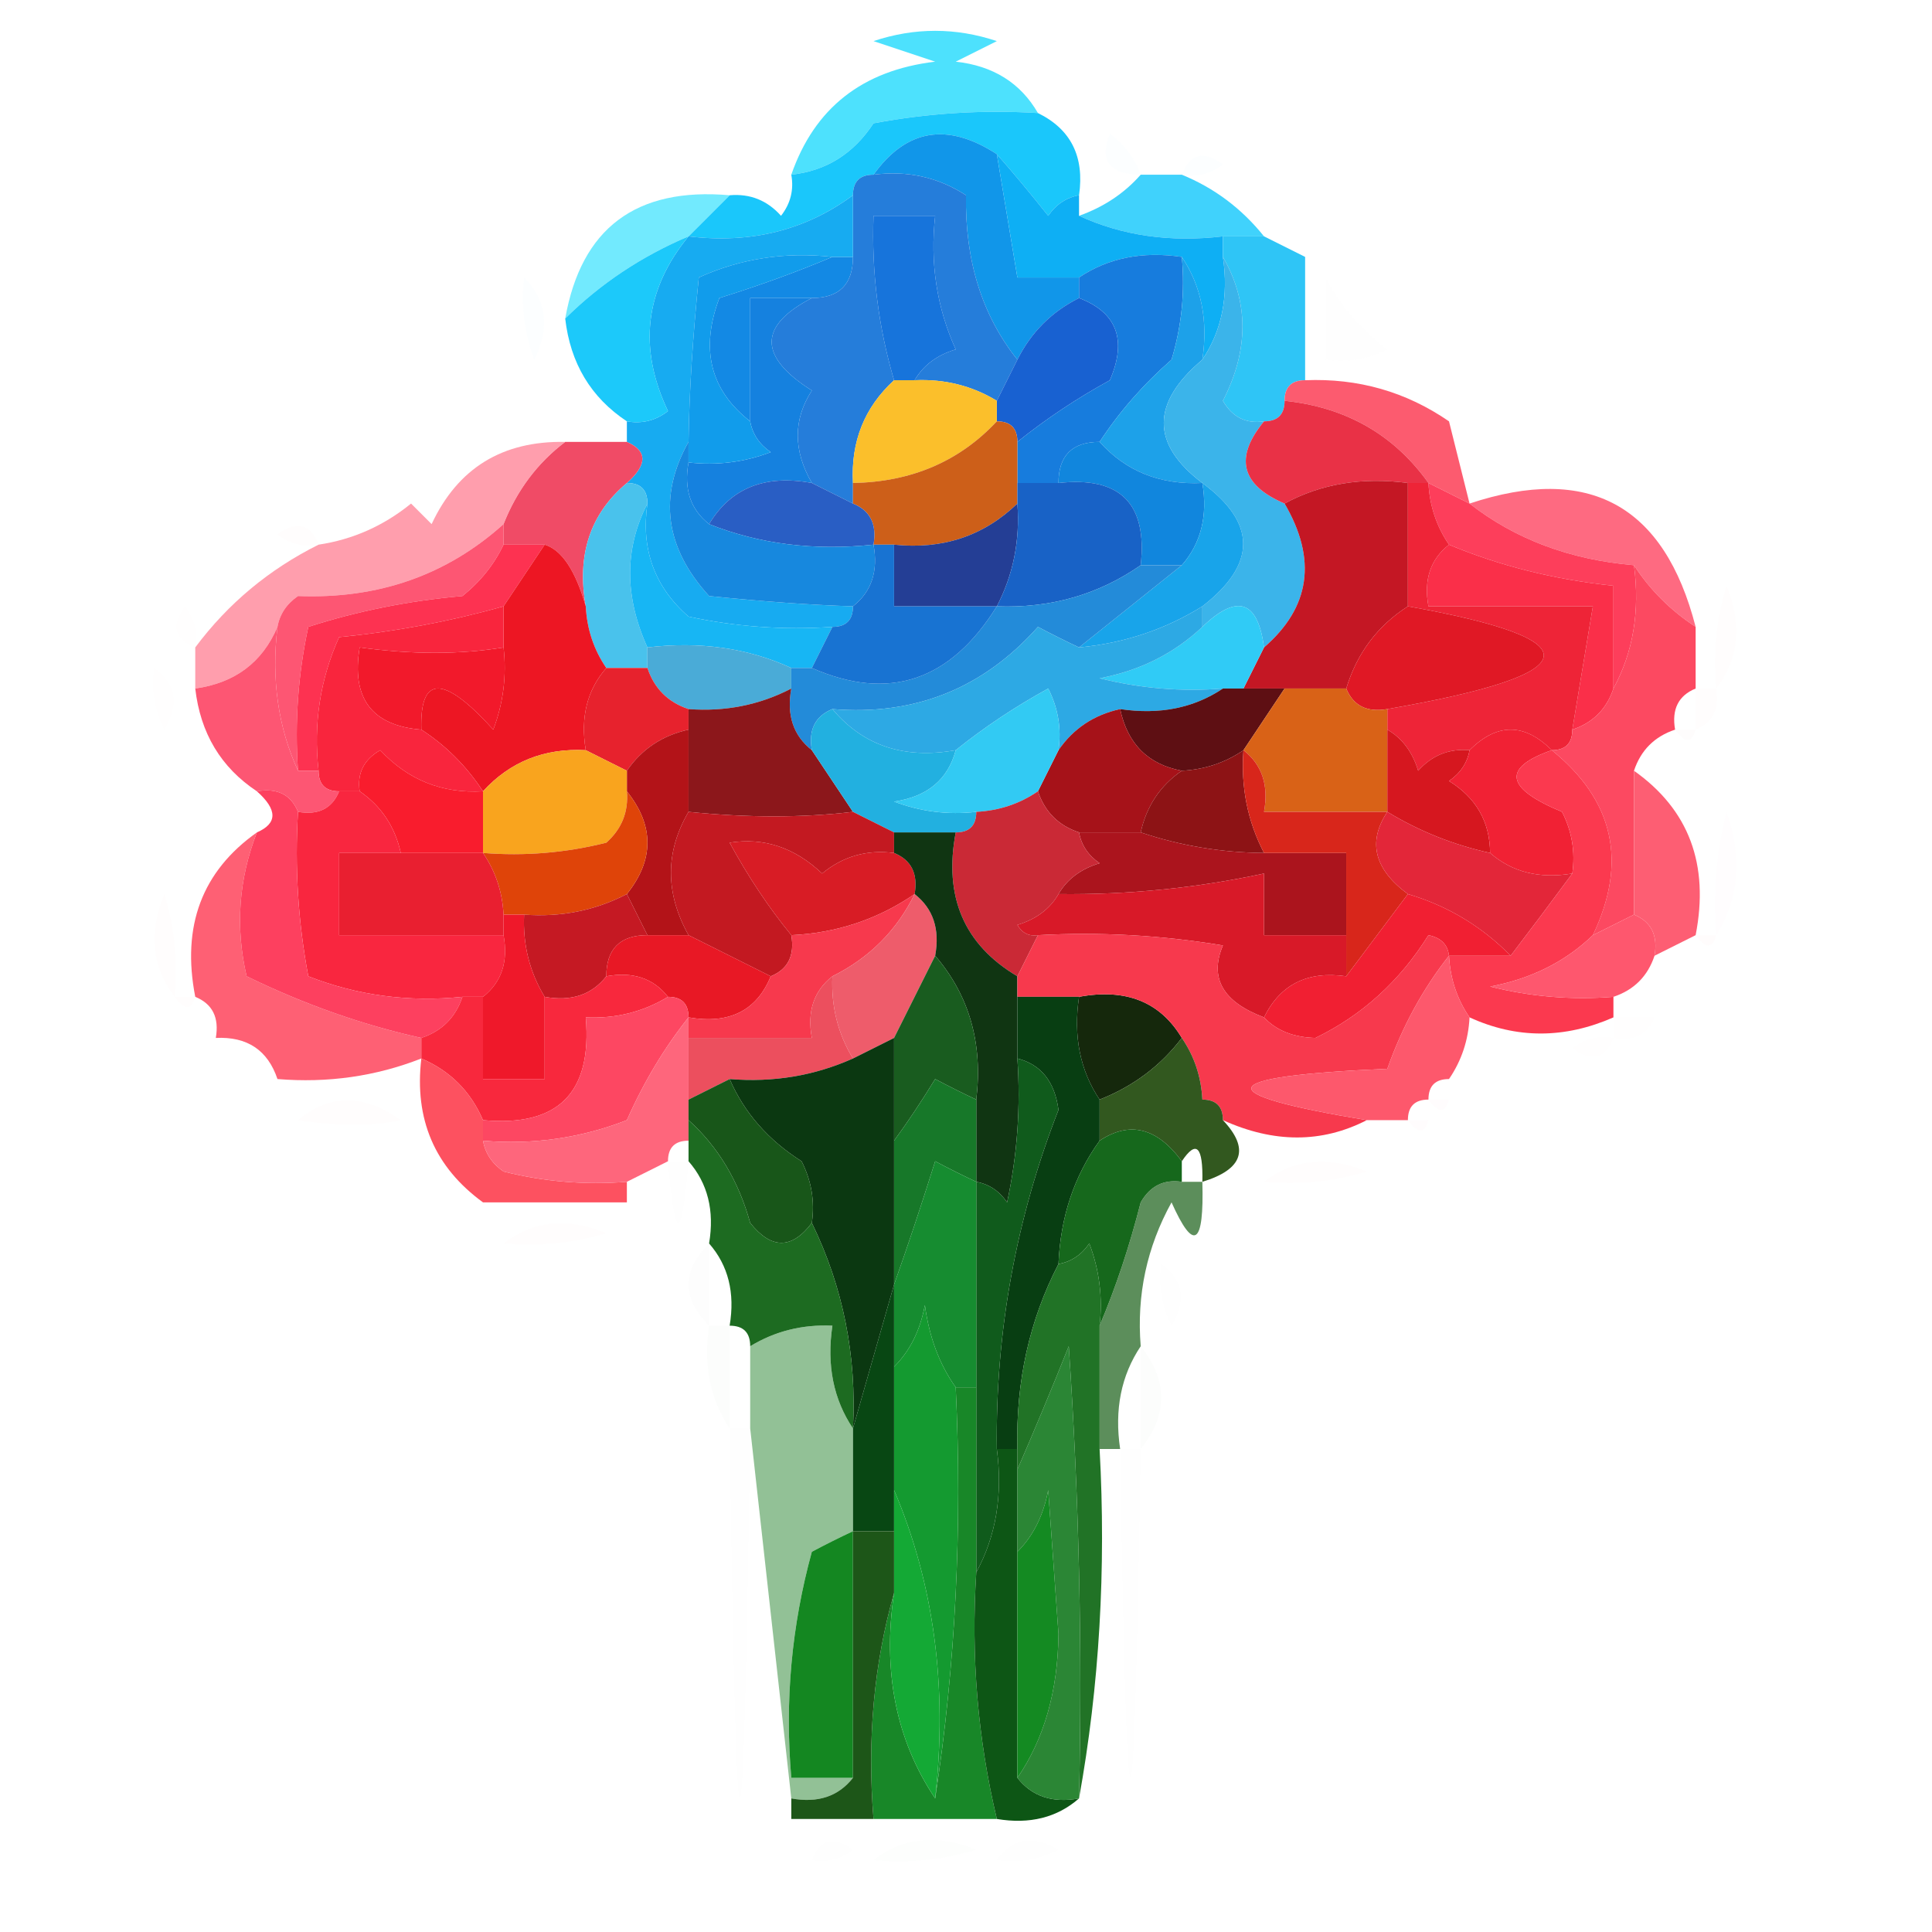 <svg xmlns="http://www.w3.org/2000/svg" xmlns:xlink="http://www.w3.org/1999/xlink" width="94px" height="94px" style="shape-rendering:geometricPrecision; text-rendering:geometricPrecision; image-rendering:optimizeQuality; fill-rule:evenodd; clip-rule:evenodd"><g><path style="opacity:0.98" fill="#4ae0fd" d="M 50.5,5.5 C 47.813,5.336 45.146,5.503 42.5,6C 41.529,7.481 40.196,8.315 38.5,8.5C 39.627,5.255 41.961,3.422 45.5,3C 44.5,2.667 43.5,2.333 42.5,2C 44.5,1.333 46.5,1.333 48.5,2C 47.833,2.333 47.167,2.667 46.5,3C 48.32,3.2 49.653,4.034 50.5,5.5 Z"></path></g><g><path style="opacity:0.98" fill="#16c6fb" d="M 50.5,5.5 C 52.104,6.287 52.771,7.62 52.5,9.5C 51.883,9.611 51.383,9.944 51,10.5C 50.148,9.429 49.315,8.429 48.5,7.5C 46.099,5.938 44.099,6.271 42.5,8.5C 41.833,8.5 41.5,8.833 41.5,9.5C 39.2,11.202 36.533,11.868 33.5,11.5C 34.167,10.833 34.833,10.167 35.5,9.5C 36.496,9.414 37.329,9.748 38,10.5C 38.464,9.906 38.631,9.239 38.5,8.5C 40.196,8.315 41.529,7.481 42.5,6C 45.146,5.503 47.813,5.336 50.5,5.5 Z"></path></g><g><path style="opacity:0.012" fill="#1acefb" d="M 55.5,8.5 C 53.972,8.483 53.472,7.816 54,6.5C 54.717,7.044 55.217,7.711 55.5,8.5 Z"></path></g><g><path style="opacity:0.012" fill="#20d3fd" d="M 57.5,8.5 C 57.897,7.475 58.563,7.308 59.5,8C 58.906,8.464 58.239,8.631 57.5,8.5 Z"></path></g><g><path style="opacity:1" fill="#40d2fc" d="M 55.5,8.5 C 56.167,8.5 56.833,8.5 57.5,8.5C 59.076,9.143 60.41,10.143 61.5,11.5C 60.833,11.5 60.167,11.5 59.5,11.5C 56.941,11.802 54.607,11.468 52.5,10.5C 53.709,10.068 54.709,9.401 55.5,8.5 Z"></path></g><g><path style="opacity:0.999" fill="#1196e9" d="M 48.5,7.5 C 48.833,9.5 49.167,11.5 49.5,13.5C 50.5,13.5 51.5,13.5 52.5,13.5C 52.5,13.833 52.5,14.167 52.5,14.5C 51.167,15.167 50.167,16.167 49.5,17.5C 47.78,15.342 46.947,12.675 47,9.5C 45.644,8.62 44.144,8.286 42.5,8.5C 44.099,6.271 46.099,5.938 48.5,7.5 Z"></path></g><g><path style="opacity:0.012" fill="#20cbf9" d="M 63.5,11.5 C 64.833,12.167 64.833,12.167 63.5,11.5 Z"></path></g><g><path style="opacity:0.996" fill="#0daff4" d="M 48.5,7.5 C 49.315,8.429 50.148,9.429 51,10.5C 51.383,9.944 51.883,9.611 52.5,9.5C 52.5,9.833 52.5,10.167 52.5,10.5C 54.607,11.468 56.941,11.802 59.5,11.5C 59.5,11.833 59.5,12.167 59.5,12.5C 59.785,14.415 59.451,16.081 58.5,17.5C 58.785,15.585 58.451,13.919 57.5,12.5C 55.585,12.216 53.919,12.549 52.5,13.5C 51.5,13.5 50.5,13.5 49.5,13.5C 49.167,11.5 48.833,9.5 48.5,7.5 Z"></path></g><g><path style="opacity:0.812" fill="#52e5fd" d="M 35.5,9.5 C 34.833,10.167 34.167,10.833 33.5,11.5C 31.205,12.475 29.205,13.808 27.5,15.5C 28.278,11.101 30.944,9.101 35.5,9.5 Z"></path></g><g><path style="opacity:1" fill="#2fc5f6" d="M 59.5,12.5 C 59.5,12.167 59.5,11.833 59.5,11.5C 60.167,11.5 60.833,11.5 61.5,11.5C 62.167,11.833 62.833,12.167 63.5,12.5C 63.5,14.5 63.5,16.5 63.5,18.5C 62.833,18.5 62.5,18.833 62.5,19.5C 62.5,20.167 62.167,20.5 61.5,20.5C 60.624,20.631 59.957,20.297 59.5,19.5C 60.767,17.028 60.767,14.694 59.5,12.5 Z"></path></g><g><path style="opacity:0.996" fill="#1389e4" d="M 40.5,12.5 C 40.833,12.5 41.167,12.5 41.5,12.5C 41.5,13.833 40.833,14.5 39.5,14.5C 38.5,14.5 37.5,14.5 36.5,14.5C 36.5,16.5 36.5,18.5 36.5,20.5C 34.559,18.989 34.059,16.989 35,14.5C 36.948,13.891 38.782,13.224 40.5,12.5 Z"></path></g><g><path style="opacity:0.998" fill="#257dda" d="M 42.5,8.5 C 44.144,8.286 45.644,8.62 47,9.5C 46.947,12.675 47.78,15.342 49.5,17.5C 49.167,18.167 48.833,18.833 48.5,19.5C 47.292,18.766 45.959,18.433 44.5,18.5C 44.917,17.778 45.584,17.278 46.5,17C 45.577,14.959 45.244,12.793 45.5,10.5C 44.5,10.5 43.5,10.5 42.5,10.5C 42.401,13.237 42.735,15.904 43.5,18.5C 42.058,19.82 41.392,21.486 41.5,23.5C 41.5,23.833 41.5,24.167 41.5,24.5C 40.833,24.167 40.167,23.833 39.5,23.5C 38.587,21.914 38.587,20.414 39.5,19C 36.894,17.35 36.894,15.85 39.5,14.5C 40.833,14.5 41.5,13.833 41.5,12.5C 41.5,11.5 41.5,10.5 41.5,9.5C 41.5,8.833 41.833,8.5 42.5,8.5 Z"></path></g><g><path style="opacity:0.012" fill="#38dbfc" d="M 25.5,13.5 C 26.598,14.601 26.765,15.934 26,17.5C 25.51,16.207 25.343,14.873 25.5,13.5 Z"></path></g><g><path style="opacity:0.998" fill="#17abf1" d="M 41.5,9.5 C 41.5,10.5 41.5,11.5 41.5,12.5C 41.167,12.5 40.833,12.5 40.5,12.5C 38.208,12.244 36.041,12.577 34,13.5C 33.699,16.462 33.532,19.128 33.5,21.5C 32.021,24.143 32.354,26.643 34.5,29C 37.127,29.269 39.46,29.436 41.5,29.5C 41.5,30.167 41.167,30.5 40.5,30.5C 38.143,30.663 35.81,30.497 33.5,30C 31.845,28.556 31.178,26.722 31.5,24.5C 31.5,23.833 31.167,23.5 30.5,23.5C 31.506,22.604 31.506,21.938 30.5,21.5C 30.5,21.167 30.5,20.833 30.5,20.5C 31.239,20.631 31.906,20.464 32.5,20C 31.041,16.93 31.374,14.096 33.5,11.5C 36.533,11.868 39.2,11.202 41.5,9.5 Z"></path></g><g><path style="opacity:1" fill="#1774db" d="M 44.5,18.5 C 44.167,18.5 43.833,18.5 43.5,18.5C 42.735,15.904 42.401,13.237 42.5,10.5C 43.5,10.5 44.5,10.5 45.5,10.5C 45.244,12.793 45.577,14.959 46.5,17C 45.584,17.278 44.917,17.778 44.5,18.5 Z"></path></g><g><path style="opacity:0.008" fill="#98a8c6" d="M 64.5,13.5 C 65.186,14.848 66.186,16.015 67.5,17C 66.552,17.483 65.552,17.649 64.5,17.5C 64.5,16.167 64.5,14.833 64.5,13.5 Z"></path></g><g><path style="opacity:1" fill="#1861d1" d="M 52.5,14.5 C 54.344,15.204 54.844,16.537 54,18.5C 52.385,19.386 50.885,20.386 49.5,21.5C 49.5,20.833 49.167,20.5 48.5,20.5C 48.5,20.167 48.5,19.833 48.5,19.5C 48.833,18.833 49.167,18.167 49.5,17.5C 50.167,16.167 51.167,15.167 52.5,14.5 Z"></path></g><g><path style="opacity:1" fill="#177cdd" d="M 57.5,12.5 C 57.66,14.199 57.493,15.866 57,17.5C 55.624,18.705 54.458,20.038 53.5,21.5C 52.167,21.5 51.5,22.167 51.5,23.5C 50.833,23.5 50.167,23.5 49.5,23.5C 49.5,22.833 49.5,22.167 49.5,21.5C 50.885,20.386 52.385,19.386 54,18.5C 54.844,16.537 54.344,15.204 52.5,14.5C 52.5,14.167 52.5,13.833 52.5,13.5C 53.919,12.549 55.585,12.216 57.5,12.5 Z"></path></g><g><path style="opacity:0.988" fill="#1ac8fa" d="M 33.5,11.5 C 31.374,14.096 31.041,16.93 32.5,20C 31.906,20.464 31.239,20.631 30.5,20.5C 28.75,19.341 27.75,17.674 27.5,15.5C 29.205,13.808 31.205,12.475 33.5,11.5 Z"></path></g><g><path style="opacity:1" fill="#1581df" d="M 39.5,14.5 C 36.894,15.85 36.894,17.35 39.5,19C 38.587,20.414 38.587,21.914 39.5,23.5C 37.219,23.077 35.552,23.744 34.5,25.5C 33.596,24.791 33.263,23.791 33.5,22.5C 34.873,22.657 36.207,22.49 37.5,22C 36.944,21.617 36.611,21.117 36.5,20.5C 36.5,18.5 36.5,16.5 36.5,14.5C 37.5,14.5 38.5,14.5 39.5,14.5 Z"></path></g><g><path style="opacity:1" fill="#1da1e9" d="M 57.5,12.5 C 58.451,13.919 58.785,15.585 58.5,17.5C 55.998,19.61 55.998,21.61 58.5,23.5C 56.447,23.598 54.78,22.931 53.5,21.5C 54.458,20.038 55.624,18.705 57,17.5C 57.493,15.866 57.66,14.199 57.5,12.5 Z"></path></g><g><path style="opacity:1" fill="#fbbf2b" d="M 43.5,18.5 C 43.833,18.5 44.167,18.5 44.5,18.5C 45.959,18.433 47.292,18.766 48.5,19.5C 48.5,19.833 48.5,20.167 48.5,20.5C 46.68,22.448 44.346,23.448 41.5,23.5C 41.392,21.486 42.058,19.82 43.5,18.5 Z"></path></g><g><path style="opacity:1" fill="#fc5b6f" d="M 62.5,19.5 C 62.5,18.833 62.833,18.5 63.5,18.5C 66.079,18.394 68.412,19.061 70.5,20.5C 70.833,21.833 71.167,23.167 71.5,24.5C 70.833,24.167 70.167,23.833 69.5,23.5C 67.822,21.148 65.489,19.814 62.5,19.5 Z"></path></g><g><path style="opacity:0.004" fill="#fd6e8c" d="M 70.5,19.5 C 71.833,20.167 71.833,20.167 70.5,19.5 Z"></path></g><g><path style="opacity:1" fill="#3bb4ea" d="M 59.5,12.5 C 60.767,14.694 60.767,17.028 59.5,19.5C 59.957,20.297 60.624,20.631 61.5,20.5C 60.046,22.263 60.38,23.597 62.5,24.5C 64.086,27.216 63.753,29.55 61.5,31.5C 61.196,29.204 60.196,28.871 58.5,30.5C 58.5,30.167 58.5,29.833 58.5,29.5C 61.147,27.449 61.147,25.449 58.5,23.5C 55.998,21.61 55.998,19.61 58.5,17.5C 59.451,16.081 59.785,14.415 59.5,12.5 Z"></path></g><g><path style="opacity:0.988" fill="#e82f44" d="M 62.5,19.5 C 65.489,19.814 67.822,21.148 69.5,23.5C 69.167,23.5 68.833,23.5 68.5,23.5C 66.265,23.205 64.265,23.539 62.5,24.5C 60.38,23.597 60.046,22.263 61.5,20.5C 62.167,20.5 62.5,20.167 62.5,19.5 Z"></path></g><g><path style="opacity:0.996" fill="#109ceb" d="M 40.5,12.5 C 38.782,13.224 36.948,13.891 35,14.5C 34.059,16.989 34.559,18.989 36.5,20.5C 36.611,21.117 36.944,21.617 37.5,22C 36.207,22.49 34.873,22.657 33.5,22.5C 33.5,22.167 33.5,21.833 33.5,21.5C 33.532,19.128 33.699,16.462 34,13.5C 36.041,12.577 38.208,12.244 40.5,12.5 Z"></path></g><g><path style="opacity:0.004" fill="#fd7e96" d="M 74.5,21.5 C 75.833,22.167 75.833,22.167 74.5,21.5 Z"></path></g><g><path style="opacity:1" fill="#cd5f19" d="M 48.5,20.5 C 49.167,20.5 49.5,20.833 49.5,21.5C 49.5,22.167 49.5,22.833 49.5,23.5C 49.5,23.833 49.5,24.167 49.5,24.5C 47.858,26.081 45.858,26.747 43.5,26.5C 43.167,26.5 42.833,26.5 42.5,26.5C 42.672,25.508 42.338,24.842 41.5,24.5C 41.5,24.167 41.5,23.833 41.5,23.5C 44.346,23.448 46.68,22.448 48.5,20.5 Z"></path></g><g><path style="opacity:0.998" fill="#c41724" d="M 68.5,23.5 C 68.5,25.5 68.5,27.5 68.5,29.5C 67.022,30.448 66.022,31.781 65.5,33.5C 64.5,33.5 63.5,33.5 62.5,33.5C 61.833,33.5 61.167,33.5 60.5,33.5C 60.833,32.833 61.167,32.167 61.5,31.5C 63.753,29.55 64.086,27.216 62.5,24.5C 64.265,23.539 66.265,23.205 68.5,23.5 Z"></path></g><g><path style="opacity:0.008" fill="#fd6477" d="M 15.5,26.5 C 14.761,26.631 14.094,26.464 13.5,26C 14.437,25.308 15.103,25.475 15.5,26.5 Z"></path></g><g><path style="opacity:1" fill="#f04b66" d="M 27.5,21.5 C 28.5,21.5 29.5,21.5 30.5,21.5C 31.506,21.938 31.506,22.604 30.5,23.5C 28.72,24.99 28.053,26.99 28.5,29.5C 27.999,27.754 27.332,26.754 26.5,26.5C 25.833,26.5 25.167,26.5 24.5,26.5C 24.5,26.167 24.5,25.833 24.5,25.5C 25.147,23.86 26.147,22.526 27.5,21.5 Z"></path></g><g><path style="opacity:0.999" fill="#295ec4" d="M 39.5,23.5 C 40.167,23.833 40.833,24.167 41.5,24.5C 42.338,24.842 42.672,25.508 42.5,26.5C 39.615,26.806 36.948,26.473 34.5,25.5C 35.552,23.744 37.219,23.077 39.5,23.5 Z"></path></g><g><path style="opacity:1" fill="#1186dd" d="M 53.5,21.5 C 54.78,22.931 56.447,23.598 58.5,23.5C 58.768,25.099 58.434,26.432 57.5,27.5C 56.833,27.5 56.167,27.5 55.5,27.5C 55.833,24.5 54.5,23.167 51.5,23.5C 51.5,22.167 52.167,21.5 53.5,21.5 Z"></path></g><g><path style="opacity:1" fill="#18a4ea" d="M 58.5,23.5 C 61.147,25.449 61.147,27.449 58.5,29.5C 56.685,30.63 54.685,31.296 52.5,31.5C 54.167,30.167 55.833,28.833 57.5,27.5C 58.434,26.432 58.768,25.099 58.5,23.5 Z"></path></g><g><path style="opacity:1" fill="#fe6a81" d="M 82.5,30.5 C 81.272,29.694 80.272,28.694 79.5,27.5C 76.382,27.233 73.716,26.233 71.5,24.5C 77.308,22.57 80.974,24.57 82.5,30.5 Z"></path></g><g><path style="opacity:0.004" fill="#fd91a6" d="M 11.5,26.5 C 12.833,27.167 12.833,27.167 11.5,26.5 Z"></path></g><g><path style="opacity:0.999" fill="#49c2ec" d="M 30.5,23.5 C 31.167,23.5 31.5,23.833 31.5,24.5C 30.377,26.688 30.377,29.021 31.5,31.5C 31.5,31.833 31.5,32.167 31.5,32.5C 30.833,32.5 30.167,32.5 29.5,32.5C 28.89,31.609 28.557,30.609 28.5,29.5C 28.053,26.99 28.72,24.99 30.5,23.5 Z"></path></g><g><path style="opacity:0.996" fill="#17b6f4" d="M 31.5,24.5 C 31.178,26.722 31.845,28.556 33.5,30C 35.81,30.497 38.143,30.663 40.5,30.5C 40.167,31.167 39.833,31.833 39.5,32.5C 39.167,32.5 38.833,32.5 38.5,32.5C 36.393,31.532 34.059,31.198 31.5,31.5C 30.377,29.021 30.377,26.688 31.5,24.5 Z"></path></g><g><path style="opacity:0.749" fill="#ff7e92" d="M 27.5,21.5 C 26.147,22.526 25.147,23.86 24.5,25.5C 21.739,27.985 18.406,29.152 14.5,29C 13.944,29.383 13.611,29.883 13.5,30.5C 12.764,32.229 11.431,33.229 9.5,33.5C 9.5,32.833 9.5,32.167 9.5,31.5C 11.091,29.367 13.091,27.701 15.5,26.5C 17.17,26.249 18.67,25.582 20,24.5C 20.333,24.833 20.667,25.167 21,25.5C 22.273,22.778 24.439,21.444 27.5,21.5 Z"></path></g><g><path style="opacity:1" fill="#1788de" d="M 33.5,21.5 C 33.5,21.833 33.5,22.167 33.5,22.5C 33.263,23.791 33.596,24.791 34.5,25.5C 36.948,26.473 39.615,26.806 42.5,26.5C 42.737,27.791 42.404,28.791 41.5,29.5C 39.46,29.436 37.127,29.269 34.5,29C 32.354,26.643 32.021,24.143 33.5,21.5 Z"></path></g><g><path style="opacity:0.996" fill="#fd3e5b" d="M 69.5,23.5 C 70.167,23.833 70.833,24.167 71.5,24.5C 73.716,26.233 76.382,27.233 79.5,27.5C 79.795,29.735 79.461,31.735 78.5,33.5C 78.5,31.833 78.5,30.167 78.5,28.5C 75.627,28.198 72.961,27.531 70.5,26.5C 69.89,25.609 69.557,24.609 69.5,23.5 Z"></path></g><g><path style="opacity:0.925" fill="#fd4968" d="M 24.5,25.5 C 24.5,25.833 24.5,26.167 24.5,26.5C 24.047,27.458 23.381,28.292 22.5,29C 19.905,29.226 17.405,29.726 15,30.5C 14.503,32.81 14.337,35.143 14.5,37.5C 13.532,35.393 13.198,33.059 13.5,30.5C 13.611,29.883 13.944,29.383 14.5,29C 18.406,29.152 21.739,27.985 24.5,25.5 Z"></path></g><g><path style="opacity:1" fill="#243e95" d="M 49.5,24.5 C 49.634,26.291 49.301,27.958 48.5,29.5C 46.833,29.5 45.167,29.5 43.5,29.5C 43.5,28.5 43.5,27.5 43.5,26.5C 45.858,26.747 47.858,26.081 49.5,24.5 Z"></path></g><g><path style="opacity:1" fill="#1862c6" d="M 49.5,23.5 C 50.167,23.5 50.833,23.5 51.5,23.5C 54.5,23.167 55.833,24.5 55.5,27.5C 53.442,28.933 51.108,29.6 48.5,29.5C 49.301,27.958 49.634,26.291 49.5,24.5C 49.5,24.167 49.5,23.833 49.5,23.5 Z"></path></g><g><path style="opacity:0.996" fill="#fa2f49" d="M 70.5,26.5 C 72.961,27.531 75.627,28.198 78.5,28.5C 78.5,30.167 78.5,31.833 78.5,33.5C 78.167,34.5 77.5,35.167 76.5,35.5C 76.833,33.5 77.167,31.5 77.5,29.5C 74.833,29.5 72.167,29.5 69.5,29.5C 69.263,28.209 69.596,27.209 70.5,26.5 Z"></path></g><g><path style="opacity:1" fill="#238bd9" d="M 55.5,27.5 C 56.167,27.5 56.833,27.5 57.5,27.5C 55.833,28.833 54.167,30.167 52.5,31.5C 51.85,31.196 51.184,30.863 50.5,30.5C 47.838,33.497 44.505,34.831 40.5,34.5C 39.662,34.842 39.328,35.508 39.5,36.5C 38.596,35.791 38.263,34.791 38.5,33.5C 38.5,33.167 38.5,32.833 38.5,32.5C 38.833,32.5 39.167,32.5 39.5,32.5C 43.238,34.141 46.238,33.141 48.5,29.5C 51.108,29.6 53.442,28.933 55.5,27.5 Z"></path></g><g><path style="opacity:0.996" fill="#ee2437" d="M 68.5,23.5 C 68.833,23.5 69.167,23.5 69.5,23.5C 69.557,24.609 69.89,25.609 70.5,26.5C 69.596,27.209 69.263,28.209 69.5,29.5C 72.167,29.5 74.833,29.5 77.5,29.5C 77.167,31.5 76.833,33.5 76.5,35.5C 76.5,36.167 76.167,36.5 75.5,36.5C 74.167,35.167 72.833,35.167 71.5,36.5C 70.504,36.414 69.671,36.748 69,37.5C 68.722,36.584 68.222,35.917 67.5,35.5C 67.5,35.167 67.5,34.833 67.5,34.5C 77.303,32.798 77.636,31.131 68.5,29.5C 68.5,27.5 68.5,25.5 68.5,23.5 Z"></path></g><g><path style="opacity:0.004" fill="#fe6b81" d="M 9.5,31.5 C 8.475,31.103 8.308,30.437 9,29.5C 9.464,30.094 9.631,30.761 9.5,31.5 Z"></path></g><g><path style="opacity:1" fill="#30cbf6" d="M 61.5,31.5 C 61.167,32.167 60.833,32.833 60.5,33.5C 60.167,33.5 59.833,33.5 59.5,33.5C 57.473,33.662 55.473,33.495 53.5,33C 55.452,32.634 57.118,31.8 58.5,30.5C 60.196,28.871 61.196,29.204 61.5,31.5 Z"></path></g><g><path style="opacity:0.008" fill="#fd576d" d="M 83.5,33.5 C 83.34,31.801 83.507,30.134 84,28.5C 84.78,30.387 84.613,32.054 83.5,33.5 Z"></path></g><g><path style="opacity:0.998" fill="#fd3251" d="M 24.5,26.5 C 25.167,26.5 25.833,26.5 26.5,26.5C 25.833,27.5 25.167,28.5 24.5,29.5C 21.921,30.228 19.254,30.728 16.5,31C 15.577,33.041 15.244,35.208 15.5,37.5C 15.167,37.5 14.833,37.5 14.5,37.5C 14.337,35.143 14.503,32.81 15,30.5C 17.405,29.726 19.905,29.226 22.5,29C 23.381,28.292 24.047,27.458 24.5,26.5 Z"></path></g><g><path style="opacity:0.998" fill="#ed1623" d="M 28.5,29.5 C 28.557,30.609 28.89,31.609 29.5,32.5C 28.566,33.568 28.232,34.901 28.5,36.5C 26.486,36.392 24.82,37.058 23.5,38.5C 22.694,37.272 21.694,36.272 20.5,35.5C 20.418,32.83 21.585,32.83 24,35.5C 24.49,34.207 24.657,32.873 24.5,31.5C 24.5,30.833 24.5,30.167 24.5,29.5C 25.167,28.5 25.833,27.5 26.5,26.5C 27.332,26.754 27.999,27.754 28.5,29.5 Z"></path></g><g><path style="opacity:1" fill="#4aabd7" d="M 31.5,31.5 C 34.059,31.198 36.393,31.532 38.5,32.5C 38.5,32.833 38.5,33.167 38.5,33.5C 36.958,34.301 35.291,34.634 33.5,34.5C 32.5,34.167 31.833,33.5 31.5,32.5C 31.5,32.167 31.5,31.833 31.5,31.5 Z"></path></g><g><path style="opacity:1" fill="#1873d2" d="M 42.5,26.5 C 42.833,26.5 43.167,26.5 43.5,26.5C 43.5,27.5 43.5,28.5 43.5,29.5C 45.167,29.5 46.833,29.5 48.5,29.5C 46.238,33.141 43.238,34.141 39.5,32.5C 39.833,31.833 40.167,31.167 40.5,30.5C 41.167,30.5 41.5,30.167 41.5,29.5C 42.404,28.791 42.737,27.791 42.5,26.5 Z"></path></g><g><path style="opacity:1" fill="#e01825" d="M 68.5,29.5 C 77.636,31.131 77.303,32.798 67.5,34.5C 66.508,34.672 65.842,34.338 65.5,33.5C 66.022,31.781 67.022,30.448 68.5,29.5 Z"></path></g><g><path style="opacity:1" fill="#f2192b" d="M 24.5,31.5 C 24.657,32.873 24.49,34.207 24,35.5C 21.585,32.83 20.418,32.83 20.5,35.5C 18.088,35.306 17.088,33.973 17.5,31.5C 20.041,31.85 22.374,31.85 24.5,31.5 Z"></path></g><g><path style="opacity:0.997" fill="#f9253d" d="M 24.5,29.5 C 24.5,30.167 24.5,30.833 24.5,31.5C 22.374,31.85 20.041,31.85 17.5,31.5C 17.088,33.973 18.088,35.306 20.5,35.5C 21.694,36.272 22.694,37.272 23.5,38.5C 21.517,38.617 19.85,37.95 18.5,36.5C 17.703,36.957 17.369,37.624 17.5,38.5C 17.167,38.5 16.833,38.5 16.5,38.5C 15.833,38.5 15.5,38.167 15.5,37.5C 15.244,35.208 15.577,33.041 16.5,31C 19.254,30.728 21.921,30.228 24.5,29.5 Z"></path></g><g><path style="opacity:1" fill="#e7222d" d="M 29.5,32.5 C 30.167,32.5 30.833,32.5 31.5,32.5C 31.833,33.5 32.5,34.167 33.5,34.5C 33.5,34.833 33.5,35.167 33.5,35.5C 32.222,35.782 31.222,36.449 30.5,37.5C 29.833,37.167 29.167,36.833 28.5,36.5C 28.232,34.901 28.566,33.568 29.5,32.5 Z"></path></g><g><path style="opacity:1" fill="#2da9e4" d="M 58.5,29.5 C 58.5,29.833 58.5,30.167 58.5,30.5C 57.118,31.8 55.452,32.634 53.5,33C 55.473,33.495 57.473,33.662 59.5,33.5C 58.081,34.451 56.415,34.785 54.5,34.5C 53.222,34.782 52.222,35.449 51.5,36.5C 51.65,35.448 51.483,34.448 51,33.5C 49.385,34.386 47.885,35.386 46.5,36.5C 43.99,36.947 41.99,36.28 40.5,34.5C 44.505,34.831 47.838,33.497 50.5,30.5C 51.184,30.863 51.85,31.196 52.5,31.5C 54.685,31.296 56.685,30.63 58.5,29.5 Z"></path></g><g><path style="opacity:0.004" fill="#fd6b7b" d="M 7.5,32.5 C 8.573,33.251 8.74,34.251 8,35.5C 7.517,34.552 7.351,33.552 7.5,32.5 Z"></path></g><g><path style="opacity:0.008" fill="#f94552" d="M 82.5,33.5 C 82.833,33.5 83.167,33.5 83.5,33.5C 83.672,34.492 83.338,35.158 82.5,35.5C 82.5,34.833 82.5,34.167 82.5,33.5 Z"></path></g><g><path style="opacity:0.98" fill="#fd5370" d="M 13.5,30.5 C 13.198,33.059 13.532,35.393 14.5,37.5C 14.833,37.5 15.167,37.5 15.5,37.5C 15.5,38.167 15.833,38.5 16.5,38.5C 16.158,39.338 15.492,39.672 14.5,39.5C 14.158,38.662 13.492,38.328 12.5,38.5C 10.75,37.341 9.75,35.674 9.5,33.5C 11.431,33.229 12.764,32.229 13.5,30.5 Z"></path></g><g><path style="opacity:1" fill="#5e0f13" d="M 59.5,33.5 C 59.833,33.5 60.167,33.5 60.5,33.5C 61.167,33.5 61.833,33.5 62.5,33.5C 61.833,34.5 61.167,35.5 60.5,36.5C 59.609,37.11 58.609,37.443 57.5,37.5C 55.856,37.19 54.856,36.19 54.5,34.5C 56.415,34.785 58.081,34.451 59.5,33.5 Z"></path></g><g><path style="opacity:0.012" fill="#f73c46" d="M 81.5,35.5 C 81.833,35.5 82.167,35.5 82.5,35.5C 82.315,36.17 81.981,36.17 81.5,35.5 Z"></path></g><g><path style="opacity:0.008" fill="#fc5467" d="M 8.5,36.5 C 9.833,37.167 9.833,37.167 8.5,36.5 Z"></path></g><g><path style="opacity:1" fill="#b31318" d="M 33.5,35.5 C 33.5,36.833 33.5,38.167 33.5,39.5C 32.359,41.451 32.359,43.451 33.5,45.5C 32.833,45.5 32.167,45.5 31.5,45.5C 31.167,44.833 30.833,44.167 30.5,43.5C 31.833,41.833 31.833,40.167 30.5,38.5C 30.5,38.167 30.5,37.833 30.5,37.5C 31.222,36.449 32.222,35.782 33.5,35.5 Z"></path></g><g><path style="opacity:1" fill="#8c171b" d="M 38.5,33.5 C 38.263,34.791 38.596,35.791 39.5,36.5C 40.167,37.5 40.833,38.5 41.5,39.5C 39.043,39.792 36.376,39.792 33.5,39.5C 33.5,38.167 33.5,36.833 33.5,35.5C 33.5,35.167 33.5,34.833 33.5,34.5C 35.291,34.634 36.958,34.301 38.5,33.5 Z"></path></g><g><path style="opacity:1" fill="#22b0e0" d="M 40.5,34.5 C 41.99,36.28 43.99,36.947 46.5,36.5C 46.119,37.931 45.119,38.764 43.5,39C 44.793,39.49 46.127,39.657 47.5,39.5C 47.5,40.167 47.167,40.5 46.5,40.5C 45.5,40.5 44.5,40.5 43.5,40.5C 42.833,40.167 42.167,39.833 41.5,39.5C 40.833,38.5 40.167,37.5 39.5,36.5C 39.328,35.508 39.662,34.842 40.5,34.5 Z"></path></g><g><path style="opacity:1" fill="#a61219" d="M 54.5,34.5 C 54.856,36.19 55.856,37.19 57.5,37.5C 56.449,38.222 55.782,39.222 55.5,40.5C 54.5,40.5 53.5,40.5 52.5,40.5C 51.5,40.167 50.833,39.5 50.5,38.5C 50.833,37.833 51.167,37.167 51.5,36.5C 52.222,35.449 53.222,34.782 54.5,34.5 Z"></path></g><g><path style="opacity:1" fill="#d96217" d="M 62.5,33.5 C 63.5,33.5 64.5,33.5 65.5,33.5C 65.842,34.338 66.508,34.672 67.5,34.5C 67.5,34.833 67.5,35.167 67.5,35.5C 67.5,36.833 67.5,38.167 67.5,39.5C 65.5,39.5 63.5,39.5 61.5,39.5C 61.737,38.209 61.404,37.209 60.5,36.5C 61.167,35.5 61.833,34.5 62.5,33.5 Z"></path></g><g><path style="opacity:1" fill="#fc4961" d="M 79.5,27.5 C 80.272,28.694 81.272,29.694 82.5,30.5C 82.5,31.5 82.5,32.5 82.5,33.5C 81.662,33.842 81.328,34.508 81.5,35.5C 80.5,35.833 79.833,36.5 79.5,37.5C 79.5,39.833 79.5,42.167 79.5,44.5C 78.833,44.833 78.167,45.167 77.5,45.5C 79.195,41.947 78.528,38.947 75.5,36.5C 76.167,36.5 76.5,36.167 76.5,35.5C 77.5,35.167 78.167,34.5 78.5,33.5C 79.461,31.735 79.795,29.735 79.5,27.5 Z"></path></g><g><path style="opacity:1" fill="#32caf3" d="M 51.5,36.5 C 51.167,37.167 50.833,37.833 50.5,38.5C 49.609,39.11 48.609,39.443 47.5,39.5C 46.127,39.657 44.793,39.49 43.5,39C 45.119,38.764 46.119,37.931 46.5,36.5C 47.885,35.386 49.385,34.386 51,33.5C 51.483,34.448 51.65,35.448 51.5,36.5 Z"></path></g><g><path style="opacity:1" fill="#f91c2d" d="M 23.5,38.5 C 23.5,39.5 23.5,40.5 23.5,41.5C 22.167,41.5 20.833,41.5 19.5,41.5C 19.218,40.222 18.551,39.222 17.5,38.5C 17.369,37.624 17.703,36.957 18.5,36.5C 19.85,37.95 21.517,38.617 23.5,38.5 Z"></path></g><g><path style="opacity:1" fill="#f9a41e" d="M 28.5,36.5 C 29.167,36.833 29.833,37.167 30.5,37.5C 30.5,37.833 30.5,38.167 30.5,38.5C 30.586,39.496 30.252,40.329 29.5,41C 27.527,41.495 25.527,41.662 23.5,41.5C 23.5,40.5 23.5,39.5 23.5,38.5C 24.82,37.058 26.486,36.392 28.5,36.5 Z"></path></g><g><path style="opacity:1" fill="#d6171f" d="M 67.5,35.5 C 68.222,35.917 68.722,36.584 69,37.5C 69.671,36.748 70.504,36.414 71.5,36.5C 71.389,37.117 71.056,37.617 70.5,38C 71.823,38.816 72.489,39.983 72.5,41.5C 70.716,41.108 69.049,40.441 67.5,39.5C 67.5,38.167 67.5,36.833 67.5,35.5 Z"></path></g><g><path style="opacity:1" fill="#8d1315" d="M 60.5,36.5 C 60.366,38.291 60.699,39.958 61.5,41.5C 59.435,41.483 57.435,41.15 55.5,40.5C 55.782,39.222 56.449,38.222 57.5,37.5C 58.609,37.443 59.609,37.11 60.5,36.5 Z"></path></g><g><path style="opacity:0.998" fill="#f12134" d="M 75.5,36.5 C 73.066,37.354 73.233,38.354 76,39.5C 76.483,40.448 76.65,41.448 76.5,42.5C 74.901,42.768 73.568,42.434 72.5,41.5C 72.489,39.983 71.823,38.816 70.5,38C 71.056,37.617 71.389,37.117 71.5,36.5C 72.833,35.167 74.167,35.167 75.5,36.5 Z"></path></g><g><path style="opacity:1" fill="#ab141d" d="M 52.5,40.5 C 53.5,40.5 54.5,40.5 55.5,40.5C 57.435,41.15 59.435,41.483 61.5,41.5C 62.833,41.5 64.167,41.5 65.5,41.5C 65.5,42.833 65.5,44.167 65.5,45.5C 64.167,45.5 62.833,45.5 61.5,45.5C 61.5,44.5 61.5,43.5 61.5,42.5C 58.214,43.207 54.881,43.541 51.5,43.5C 51.917,42.778 52.584,42.278 53.5,42C 52.944,41.617 52.611,41.117 52.5,40.5 Z"></path></g><g><path style="opacity:0.01" fill="#fd6075" d="M 83.5,45.5 C 83.338,43.473 83.504,41.473 84,39.5C 84.789,41.712 84.623,43.712 83.5,45.5 Z"></path></g><g><path style="opacity:1" fill="#df4409" d="M 30.5,38.5 C 31.833,40.167 31.833,41.833 30.5,43.5C 28.958,44.301 27.291,44.634 25.5,44.5C 25.167,44.5 24.833,44.5 24.5,44.5C 24.443,43.391 24.11,42.391 23.5,41.5C 25.527,41.662 27.527,41.495 29.5,41C 30.252,40.329 30.586,39.496 30.5,38.5 Z"></path></g><g><path style="opacity:1" fill="#c31921" d="M 33.5,39.5 C 36.376,39.792 39.043,39.792 41.5,39.5C 42.167,39.833 42.833,40.167 43.5,40.5C 43.5,40.833 43.5,41.167 43.5,41.5C 42.178,41.33 41.011,41.663 40,42.5C 38.663,41.235 37.163,40.735 35.5,41C 36.399,42.652 37.399,44.152 38.5,45.5C 38.672,46.492 38.338,47.158 37.5,47.5C 36.167,46.833 34.833,46.167 33.5,45.5C 32.359,43.451 32.359,41.451 33.5,39.5 Z"></path></g><g><path style="opacity:1" fill="#d81c25" d="M 43.5,41.5 C 44.338,41.842 44.672,42.508 44.5,43.5C 42.703,44.73 40.703,45.396 38.5,45.5C 37.399,44.152 36.399,42.652 35.5,41C 37.163,40.735 38.663,41.235 40,42.5C 41.011,41.663 42.178,41.33 43.5,41.5 Z"></path></g><g><path style="opacity:0.998" fill="#d8261b" d="M 60.5,36.5 C 61.404,37.209 61.737,38.209 61.5,39.5C 63.5,39.5 65.5,39.5 67.5,39.5C 66.529,40.962 66.862,42.295 68.5,43.5C 67.5,44.833 66.5,46.167 65.5,47.5C 65.5,46.833 65.5,46.167 65.5,45.5C 65.5,44.167 65.5,42.833 65.5,41.5C 64.167,41.5 62.833,41.5 61.5,41.5C 60.699,39.958 60.366,38.291 60.5,36.5 Z"></path></g><g><path style="opacity:0.998" fill="#e32639" d="M 67.5,39.5 C 69.049,40.441 70.716,41.108 72.5,41.5C 73.568,42.434 74.901,42.768 76.5,42.5C 75.488,43.872 74.488,45.205 73.5,46.5C 72.087,45.065 70.42,44.065 68.5,43.5C 66.862,42.295 66.529,40.962 67.5,39.5 Z"></path></g><g><path style="opacity:0.992" fill="#fd5d72" d="M 79.5,37.5 C 82.172,39.391 83.172,42.058 82.5,45.5C 81.833,45.833 81.167,46.167 80.5,46.5C 80.672,45.508 80.338,44.842 79.5,44.5C 79.5,42.167 79.5,39.833 79.5,37.5 Z"></path></g><g><path style="opacity:0.998" fill="#f9263f" d="M 16.5,38.5 C 16.833,38.5 17.167,38.5 17.5,38.5C 18.551,39.222 19.218,40.222 19.5,41.5C 18.5,41.5 17.5,41.5 16.5,41.5C 16.5,42.833 16.5,44.167 16.5,45.5C 19.167,45.5 21.833,45.5 24.5,45.5C 24.737,46.791 24.404,47.791 23.5,48.5C 23.167,48.5 22.833,48.5 22.5,48.5C 19.881,48.768 17.381,48.435 15,47.5C 14.503,44.854 14.336,42.187 14.5,39.5C 15.492,39.672 16.158,39.338 16.5,38.5 Z"></path></g><g><path style="opacity:1" fill="#e91f30" d="M 19.5,41.5 C 20.833,41.5 22.167,41.5 23.5,41.5C 24.11,42.391 24.443,43.391 24.5,44.5C 24.5,44.833 24.5,45.167 24.5,45.5C 21.833,45.5 19.167,45.5 16.5,45.5C 16.5,44.167 16.5,42.833 16.5,41.5C 17.5,41.5 18.5,41.5 19.5,41.5 Z"></path></g><g><path style="opacity:1" fill="#ca2936" d="M 50.5,38.5 C 50.833,39.5 51.5,40.167 52.5,40.5C 52.611,41.117 52.944,41.617 53.5,42C 52.584,42.278 51.917,42.778 51.5,43.5C 51.083,44.222 50.416,44.722 49.5,45C 49.728,45.399 50.062,45.565 50.5,45.5C 50.167,46.167 49.833,46.833 49.5,47.5C 46.908,45.964 45.908,43.63 46.5,40.5C 47.167,40.5 47.5,40.167 47.5,39.5C 48.609,39.443 49.609,39.11 50.5,38.5 Z"></path></g><g><path style="opacity:0.996" fill="#fb394f" d="M 75.5,36.5 C 78.528,38.947 79.195,41.947 77.5,45.5C 76.158,46.793 74.491,47.626 72.5,48C 74.473,48.495 76.473,48.662 78.5,48.5C 78.5,48.833 78.5,49.167 78.5,49.5C 76.118,50.546 73.785,50.546 71.5,49.5C 70.89,48.609 70.557,47.609 70.5,46.5C 71.5,46.5 72.5,46.5 73.5,46.5C 74.488,45.205 75.488,43.872 76.5,42.5C 76.65,41.448 76.483,40.448 76,39.5C 73.233,38.354 73.066,37.354 75.5,36.5 Z"></path></g><g><path style="opacity:0.012" fill="#fe6379" d="M 8.5,48.5 C 7.387,47.054 7.22,45.387 8,43.5C 8.494,45.134 8.66,46.801 8.5,48.5 Z"></path></g><g><path style="opacity:1" fill="#fe6074" d="M 12.5,40.5 C 11.61,42.782 11.444,45.115 12,47.5C 14.804,48.868 17.638,49.868 20.5,50.5C 20.5,50.833 20.5,51.167 20.5,51.5C 18.283,52.369 15.95,52.702 13.5,52.5C 13.027,51.094 12.027,50.427 10.5,50.5C 10.672,49.508 10.338,48.842 9.5,48.5C 8.828,45.058 9.828,42.391 12.5,40.5 Z"></path></g><g><path style="opacity:0.996" fill="#fd405f" d="M 12.5,38.5 C 13.492,38.328 14.158,38.662 14.5,39.5C 14.336,42.187 14.503,44.854 15,47.5C 17.381,48.435 19.881,48.768 22.5,48.5C 22.167,49.5 21.5,50.167 20.5,50.5C 17.638,49.868 14.804,48.868 12,47.5C 11.444,45.115 11.61,42.782 12.5,40.5C 13.506,40.062 13.506,39.396 12.5,38.5 Z"></path></g><g><path style="opacity:0.016" fill="#fd5163" d="M 82.5,45.5 C 82.833,45.5 83.167,45.5 83.5,45.5C 83.315,46.17 82.981,46.17 82.5,45.5 Z"></path></g><g><path style="opacity:1" fill="#c51923" d="M 30.5,43.5 C 30.833,44.167 31.167,44.833 31.5,45.5C 30.167,45.5 29.5,46.167 29.5,47.5C 28.791,48.404 27.791,48.737 26.5,48.5C 25.766,47.292 25.433,45.959 25.5,44.5C 27.291,44.634 28.958,44.301 30.5,43.5 Z"></path></g><g><path style="opacity:1" fill="#d81928" d="M 65.5,45.5 C 65.5,46.167 65.5,46.833 65.5,47.5C 63.62,47.229 62.287,47.896 61.5,49.5C 59.495,48.746 58.828,47.579 59.5,46C 56.518,45.502 53.518,45.335 50.5,45.5C 50.062,45.565 49.728,45.399 49.5,45C 50.416,44.722 51.083,44.222 51.5,43.5C 54.881,43.541 58.214,43.207 61.5,42.5C 61.5,43.5 61.5,44.5 61.5,45.5C 62.833,45.5 64.167,45.5 65.5,45.5 Z"></path></g><g><path style="opacity:0.996" fill="#fe576e" d="M 79.5,44.5 C 80.338,44.842 80.672,45.508 80.5,46.5C 80.167,47.5 79.5,48.167 78.5,48.5C 76.473,48.662 74.473,48.495 72.5,48C 74.491,47.626 76.158,46.793 77.5,45.5C 78.167,45.167 78.833,44.833 79.5,44.5 Z"></path></g><g><path style="opacity:1" fill="#e81825" d="M 31.5,45.5 C 32.167,45.5 32.833,45.5 33.5,45.5C 34.833,46.167 36.167,46.833 37.5,47.5C 36.817,49.176 35.483,49.843 33.5,49.5C 33.5,48.833 33.167,48.5 32.5,48.5C 31.791,47.596 30.791,47.263 29.5,47.5C 29.5,46.167 30.167,45.5 31.5,45.5 Z"></path></g><g><path style="opacity:1" fill="#f7394d" d="M 44.5,43.5 C 43.63,45.274 42.297,46.607 40.5,47.5C 39.596,48.209 39.263,49.209 39.5,50.5C 37.5,50.5 35.5,50.5 33.5,50.5C 33.5,50.167 33.5,49.833 33.5,49.5C 35.483,49.843 36.817,49.176 37.5,47.5C 38.338,47.158 38.672,46.492 38.5,45.5C 40.703,45.396 42.703,44.73 44.5,43.5 Z"></path></g><g><path style="opacity:1" fill="#ee5c6b" d="M 44.5,43.5 C 45.404,44.209 45.737,45.209 45.5,46.5C 44.833,47.833 44.167,49.167 43.5,50.5C 42.833,50.833 42.167,51.167 41.5,51.5C 40.766,50.292 40.433,48.959 40.5,47.5C 42.297,46.607 43.63,45.274 44.5,43.5 Z"></path></g><g><path style="opacity:1" fill="#103512" d="M 43.5,41.5 C 43.5,41.167 43.5,40.833 43.5,40.5C 44.5,40.5 45.5,40.5 46.5,40.5C 45.908,43.63 46.908,45.964 49.5,47.5C 49.5,47.833 49.5,48.167 49.5,48.5C 49.5,49.5 49.5,50.5 49.5,51.5C 49.663,53.857 49.497,56.19 49,58.5C 48.617,57.944 48.117,57.611 47.5,57.5C 47.5,56.167 47.5,54.833 47.5,53.5C 47.829,50.772 47.163,48.438 45.5,46.5C 45.737,45.209 45.404,44.209 44.5,43.5C 44.672,42.508 44.338,41.842 43.5,41.5 Z"></path></g><g><path style="opacity:0.998" fill="#f11f32" d="M 68.5,43.5 C 70.42,44.065 72.087,45.065 73.5,46.5C 72.5,46.5 71.5,46.5 70.5,46.5C 70.44,45.957 70.107,45.624 69.5,45.5C 68.105,47.733 66.271,49.399 64,50.5C 62.93,50.472 62.097,50.139 61.5,49.5C 62.287,47.896 63.62,47.229 65.5,47.5C 66.5,46.167 67.5,44.833 68.5,43.5 Z"></path></g><g><path style="opacity:0.008" fill="#fd5e7a" d="M 8.5,48.5 C 8.833,48.5 9.167,48.5 9.5,48.5C 9.315,49.17 8.981,49.17 8.5,48.5 Z"></path></g><g><path style="opacity:0.004" fill="#fa454c" d="M 80.5,48.5 C 81.833,49.167 81.833,49.167 80.5,48.5 Z"></path></g><g><path style="opacity:0.997" fill="#ef182a" d="M 24.5,44.5 C 24.833,44.5 25.167,44.5 25.5,44.5C 25.433,45.959 25.766,47.292 26.5,48.5C 26.5,49.833 26.5,51.167 26.5,52.5C 25.5,52.5 24.5,52.5 23.5,52.5C 23.5,51.167 23.5,49.833 23.5,48.5C 24.404,47.791 24.737,46.791 24.5,45.5C 24.5,45.167 24.5,44.833 24.5,44.5 Z"></path></g><g><path style="opacity:0.004" fill="#fb4a54" d="M 78.5,50.5 C 78.5,50.167 78.5,49.833 78.5,49.5C 79.167,49.5 79.833,49.5 80.5,49.5C 80.158,50.338 79.492,50.672 78.5,50.5 Z"></path></g><g><path style="opacity:0.004" fill="#fc565b" d="M 10.5,50.5 C 9.833,51.167 9.833,51.167 10.5,50.5 Z"></path></g><g><path style="opacity:1" fill="#ec4f5e" d="M 40.5,47.5 C 40.433,48.959 40.766,50.292 41.5,51.5C 39.621,52.341 37.621,52.675 35.5,52.5C 34.833,52.833 34.167,53.167 33.5,53.5C 33.5,52.5 33.5,51.5 33.5,50.5C 35.5,50.5 37.5,50.5 39.5,50.5C 39.263,49.209 39.596,48.209 40.5,47.5 Z"></path></g><g><path style="opacity:0.998" fill="#15280c" d="M 52.5,48.5 C 54.781,48.077 56.448,48.744 57.5,50.5C 56.474,51.853 55.141,52.853 53.5,53.5C 52.549,52.081 52.215,50.415 52.5,48.5 Z"></path></g><g><path style="opacity:1" fill="#f7394d" d="M 50.5,45.5 C 53.518,45.335 56.518,45.502 59.5,46C 58.828,47.579 59.495,48.746 61.5,49.5C 62.097,50.139 62.93,50.472 64,50.5C 66.271,49.399 68.105,47.733 69.5,45.5C 70.107,45.624 70.44,45.957 70.5,46.5C 69.229,48.109 68.229,49.942 67.5,52C 59.024,52.37 58.69,53.203 66.5,54.5C 64.312,55.623 61.979,55.623 59.5,54.5C 59.5,53.833 59.167,53.5 58.5,53.5C 58.443,52.391 58.11,51.391 57.5,50.5C 56.448,48.744 54.781,48.077 52.5,48.5C 51.5,48.5 50.5,48.5 49.5,48.5C 49.5,48.167 49.5,47.833 49.5,47.5C 49.833,46.833 50.167,46.167 50.5,45.5 Z"></path></g><g><path style="opacity:0.004" fill="#fd4757" d="M 78.5,50.5 C 78.103,51.525 77.437,51.692 76.5,51C 77.094,50.536 77.761,50.369 78.5,50.5 Z"></path></g><g><path style="opacity:1" fill="#195c1f" d="M 45.5,46.5 C 47.163,48.438 47.829,50.772 47.5,53.5C 46.85,53.196 46.184,52.863 45.5,52.5C 44.824,53.602 44.158,54.602 43.5,55.5C 43.5,53.833 43.5,52.167 43.5,50.5C 44.167,49.167 44.833,47.833 45.5,46.5 Z"></path></g><g><path style="opacity:0.012" fill="#fd5769" d="M 13.5,52.5 C 12.833,53.167 12.833,53.167 13.5,52.5 Z"></path></g><g><path style="opacity:0.998" fill="#f8283d" d="M 29.5,47.5 C 30.791,47.263 31.791,47.596 32.5,48.5C 31.292,49.234 29.959,49.567 28.5,49.5C 28.817,53.172 27.151,54.838 23.5,54.5C 22.9,53.1 21.9,52.1 20.5,51.5C 20.5,51.167 20.5,50.833 20.5,50.5C 21.5,50.167 22.167,49.5 22.5,48.5C 22.833,48.5 23.167,48.5 23.5,48.5C 23.5,49.833 23.5,51.167 23.5,52.5C 24.5,52.5 25.5,52.5 26.5,52.5C 26.5,51.167 26.5,49.833 26.5,48.5C 27.791,48.737 28.791,48.404 29.5,47.5 Z"></path></g><g><path style="opacity:0.008" fill="#fd4a63" d="M 70.5,52.5 C 71.833,53.167 71.833,53.167 70.5,52.5 Z"></path></g><g><path style="opacity:0.008" fill="#fd5463" d="M 14.5,54.5 C 16.035,53.212 17.701,53.212 19.5,54.5C 18.113,54.807 16.446,54.807 14.5,54.5 Z"></path></g><g><path style="opacity:0.996" fill="#fd4762" d="M 32.5,48.5 C 33.167,48.5 33.5,48.833 33.5,49.5C 32.325,50.974 31.325,52.64 30.5,54.5C 28.253,55.374 25.92,55.708 23.5,55.5C 23.5,55.167 23.5,54.833 23.5,54.5C 27.151,54.838 28.817,53.172 28.5,49.5C 29.959,49.567 31.292,49.234 32.5,48.5 Z"></path></g><g><path style="opacity:0.997" fill="#32581f" d="M 57.5,50.5 C 58.11,51.391 58.443,52.391 58.5,53.5C 59.167,53.5 59.5,53.833 59.5,54.5C 60.815,55.895 60.481,56.895 58.5,57.5C 58.539,55.776 58.206,55.443 57.5,56.5C 56.295,54.862 54.962,54.529 53.5,55.5C 53.5,54.833 53.5,54.167 53.5,53.5C 55.141,52.853 56.474,51.853 57.5,50.5 Z"></path></g><g><path style="opacity:0.987" fill="#fd566a" d="M 70.5,46.5 C 70.557,47.609 70.89,48.609 71.5,49.5C 71.443,50.609 71.11,51.609 70.5,52.5C 69.833,52.5 69.5,52.833 69.5,53.5C 68.833,53.5 68.5,53.833 68.5,54.5C 67.833,54.5 67.167,54.5 66.5,54.5C 58.69,53.203 59.024,52.37 67.5,52C 68.229,49.942 69.229,48.109 70.5,46.5 Z"></path></g><g><path style="opacity:0.012" fill="#fd4e63" d="M 69.5,53.5 C 69.833,53.5 70.167,53.5 70.5,53.5C 70.315,54.17 69.981,54.17 69.5,53.5 Z"></path></g><g><path style="opacity:1" fill="#177829" d="M 47.5,53.5 C 47.5,54.833 47.5,56.167 47.5,57.5C 46.85,57.196 46.184,56.863 45.5,56.5C 44.831,58.631 44.165,60.631 43.5,62.5C 43.5,60.167 43.5,57.833 43.5,55.5C 44.158,54.602 44.824,53.602 45.5,52.5C 46.184,52.863 46.85,53.196 47.5,53.5 Z"></path></g><g><path style="opacity:0.012" fill="#fd4a5f" d="M 68.5,54.5 C 68.833,54.5 69.167,54.5 69.5,54.5C 69.315,55.17 68.981,55.17 68.5,54.5 Z"></path></g><g><path style="opacity:0.973" fill="#fd4d5d" d="M 20.5,51.5 C 21.9,52.1 22.9,53.1 23.5,54.5C 23.5,54.833 23.5,55.167 23.5,55.5C 23.611,56.117 23.944,56.617 24.5,57C 26.473,57.495 28.473,57.662 30.5,57.5C 30.5,57.833 30.5,58.167 30.5,58.5C 28.167,58.5 25.833,58.5 23.5,58.5C 21.15,56.787 20.15,54.453 20.5,51.5 Z"></path></g><g><path style="opacity:0.008" fill="#fc5361" d="M 68.5,55.5 C 67.833,56.167 67.833,56.167 68.5,55.5 Z"></path></g><g><path style="opacity:1" fill="#fe667c" d="M 33.5,49.5 C 33.5,49.833 33.5,50.167 33.5,50.5C 33.5,51.5 33.5,52.5 33.5,53.5C 33.5,53.833 33.5,54.167 33.5,54.5C 33.5,54.833 33.5,55.167 33.5,55.5C 32.833,55.5 32.5,55.833 32.5,56.5C 31.833,56.833 31.167,57.167 30.5,57.5C 28.473,57.662 26.473,57.495 24.5,57C 23.944,56.617 23.611,56.117 23.5,55.5C 25.92,55.708 28.253,55.374 30.5,54.5C 31.325,52.64 32.325,50.974 33.5,49.5 Z"></path></g><g><path style="opacity:0.008" fill="#fd525f" d="M 61.5,57.5 C 62.946,56.387 64.613,56.22 66.5,57C 64.866,57.493 63.199,57.66 61.5,57.5 Z"></path></g><g><path style="opacity:1" fill="#0b3811" d="M 43.5,50.5 C 43.5,52.167 43.5,53.833 43.5,55.5C 43.5,57.833 43.5,60.167 43.5,62.5C 42.833,64.833 42.167,67.167 41.5,69.5C 41.689,65.963 41.023,62.63 39.5,59.5C 39.65,58.448 39.483,57.448 39,56.5C 37.373,55.468 36.207,54.134 35.5,52.5C 37.621,52.675 39.621,52.341 41.5,51.5C 42.167,51.167 42.833,50.833 43.5,50.5 Z"></path></g><g><path style="opacity:0.996" fill="#073e11" d="M 49.5,48.5 C 50.5,48.5 51.5,48.5 52.5,48.5C 52.215,50.415 52.549,52.081 53.5,53.5C 53.5,54.167 53.5,54.833 53.5,55.5C 52.262,57.214 51.595,59.214 51.5,61.5C 50.087,64.219 49.42,67.219 49.5,70.5C 49.167,70.5 48.833,70.5 48.5,70.5C 48.429,64.808 49.429,59.308 51.5,54C 51.316,52.624 50.649,51.791 49.5,51.5C 49.5,50.5 49.5,49.5 49.5,48.5 Z"></path></g><g><path style="opacity:0.008" fill="#fc4f5f" d="M 23.5,58.5 C 22.833,59.167 22.833,59.167 23.5,58.5 Z"></path></g><g><path style="opacity:0.008" fill="#fb5b6c" d="M 30.5,58.5 C 31.833,59.167 31.833,59.167 30.5,58.5 Z"></path></g><g><path style="opacity:0.004" fill="#3a712e" d="M 32.5,56.5 C 32.833,56.5 33.167,56.5 33.5,56.5C 33.167,60.5 32.833,60.5 32.5,56.5 Z"></path></g><g><path style="opacity:0.992" fill="#175518" d="M 35.5,52.5 C 36.207,54.134 37.373,55.468 39,56.5C 39.483,57.448 39.65,58.448 39.5,59.5C 38.527,60.791 37.527,60.791 36.5,59.5C 35.935,57.456 34.935,55.79 33.5,54.5C 33.5,54.167 33.5,53.833 33.5,53.5C 34.167,53.167 34.833,52.833 35.5,52.5 Z"></path></g><g><path style="opacity:0.995" fill="#16681c" d="M 57.5,56.5 C 57.5,56.833 57.5,57.167 57.5,57.5C 56.624,57.369 55.957,57.703 55.5,58.5C 54.95,60.657 54.283,62.657 53.5,64.5C 53.657,63.127 53.49,61.793 53,60.5C 52.617,61.056 52.117,61.389 51.5,61.5C 51.595,59.214 52.262,57.214 53.5,55.5C 54.962,54.529 56.295,54.862 57.5,56.5 Z"></path></g><g><path style="opacity:0.012" fill="#fd5564" d="M 24.5,60.5 C 25.946,59.387 27.613,59.22 29.5,60C 27.866,60.493 26.199,60.66 24.5,60.5 Z"></path></g><g><path style="opacity:1" fill="#105b1c" d="M 49.5,51.5 C 50.649,51.791 51.316,52.624 51.5,54C 49.429,59.308 48.429,64.808 48.5,70.5C 48.795,72.735 48.461,74.735 47.5,76.5C 47.5,73.5 47.5,70.5 47.5,67.5C 47.5,64.167 47.5,60.833 47.5,57.5C 48.117,57.611 48.617,57.944 49,58.5C 49.497,56.19 49.663,53.857 49.5,51.5 Z"></path></g><g><path style="opacity:1" fill="#168c30" d="M 47.5,57.5 C 47.5,60.833 47.5,64.167 47.5,67.5C 47.167,67.5 46.833,67.5 46.5,67.5C 45.71,66.391 45.21,65.058 45,63.5C 44.768,64.737 44.268,65.737 43.5,66.5C 43.5,65.167 43.5,63.833 43.5,62.5C 44.165,60.631 44.831,58.631 45.5,56.5C 46.184,56.863 46.85,57.196 47.5,57.5 Z"></path></g><g><path style="opacity:0.8" fill="#347232" d="M 57.5,57.5 C 57.833,57.5 58.167,57.5 58.5,57.5C 58.587,60.598 58.087,60.932 57,58.5C 55.798,60.678 55.298,63.011 55.5,65.5C 54.549,66.919 54.215,68.585 54.5,70.5C 54.167,70.5 53.833,70.5 53.5,70.5C 53.5,68.5 53.5,66.5 53.5,64.5C 54.283,62.657 54.95,60.657 55.5,58.5C 55.957,57.703 56.624,57.369 57.5,57.5 Z"></path></g><g><path style="opacity:0.008" fill="#226e23" d="M 34.5,60.5 C 34.5,61.833 34.5,63.167 34.5,64.5C 33.167,63.167 33.167,61.833 34.5,60.5 Z"></path></g><g><path style="opacity:0.997" fill="#217326" d="M 53.5,64.5 C 53.5,66.5 53.5,68.5 53.5,70.5C 53.822,76.358 53.489,82.025 52.5,87.5C 52.666,80.159 52.5,72.826 52,65.5C 51.155,67.612 50.322,69.612 49.5,71.5C 49.5,71.167 49.5,70.833 49.5,70.5C 49.42,67.219 50.087,64.219 51.5,61.5C 52.117,61.389 52.617,61.056 53,60.5C 53.49,61.793 53.657,63.127 53.5,64.5 Z"></path></g><g><path style="opacity:1" fill="#1d6b21" d="M 33.5,54.5 C 34.935,55.79 35.935,57.456 36.5,59.5C 37.527,60.791 38.527,60.791 39.5,59.5C 41.023,62.63 41.689,65.963 41.5,69.5C 40.549,68.081 40.215,66.415 40.5,64.5C 39.041,64.433 37.708,64.766 36.5,65.5C 36.5,64.833 36.167,64.5 35.5,64.5C 35.768,62.901 35.434,61.568 34.5,60.5C 34.768,58.901 34.434,57.568 33.5,56.5C 33.5,56.167 33.5,55.833 33.5,55.5C 33.5,55.167 33.5,54.833 33.5,54.5 Z"></path></g><g><path style="opacity:0.004" fill="#277129" d="M 56.5,61.5 C 57.574,62.251 57.74,63.251 57,64.5C 56.517,63.552 56.35,62.552 56.5,61.5 Z"></path></g><g><path style="opacity:0.012" fill="#267b29" d="M 34.5,64.5 C 34.833,64.5 35.167,64.5 35.5,64.5C 35.5,66.167 35.5,67.833 35.5,69.5C 34.549,68.081 34.215,66.415 34.5,64.5 Z"></path></g><g><path style="opacity:1" fill="#188728" d="M 46.5,67.5 C 46.833,67.5 47.167,67.5 47.5,67.5C 47.5,70.5 47.5,73.5 47.5,76.5C 47.237,80.6 47.57,84.6 48.5,88.5C 46.5,88.5 44.5,88.5 42.5,88.5C 42.185,84.629 42.518,80.962 43.5,77.5C 42.931,81.329 43.598,84.663 45.5,87.5C 46.491,81.021 46.824,74.354 46.5,67.5 Z"></path></g><g><path style="opacity:0.012" fill="#207325" d="M 55.5,65.5 C 56.833,67.167 56.833,68.833 55.5,70.5C 55.5,68.833 55.5,67.167 55.5,65.5 Z"></path></g><g><path style="opacity:1" fill="#149a30" d="M 46.5,67.5 C 46.824,74.354 46.491,81.021 45.5,87.5C 46.108,82.056 45.442,77.056 43.5,72.5C 43.5,70.5 43.5,68.5 43.5,66.5C 44.268,65.737 44.768,64.737 45,63.5C 45.21,65.058 45.71,66.391 46.5,67.5 Z"></path></g><g><path style="opacity:0.996" fill="#074713" d="M 43.5,62.5 C 43.5,63.833 43.5,65.167 43.5,66.5C 43.5,68.5 43.5,70.5 43.5,72.5C 43.5,73.167 43.5,73.833 43.5,74.5C 42.833,74.5 42.167,74.5 41.5,74.5C 41.5,72.833 41.5,71.167 41.5,69.5C 42.167,67.167 42.833,64.833 43.5,62.5 Z"></path></g><g><path style="opacity:0.486" fill="#208127" d="M 41.5,69.5 C 41.5,71.167 41.5,72.833 41.5,74.5C 40.85,74.804 40.184,75.137 39.5,75.5C 38.511,79.107 38.177,82.774 38.5,86.5C 39.5,86.5 40.5,86.5 41.5,86.5C 40.791,87.404 39.791,87.737 38.5,87.5C 37.833,81.5 37.167,75.5 36.5,69.5C 36.5,68.167 36.5,66.833 36.5,65.5C 37.708,64.766 39.041,64.433 40.5,64.5C 40.215,66.415 40.549,68.081 41.5,69.5 Z"></path></g><g><path style="opacity:0.999" fill="#148721" d="M 41.5,74.5 C 41.5,78.5 41.5,82.5 41.5,86.5C 40.5,86.5 39.5,86.5 38.5,86.5C 38.177,82.774 38.511,79.107 39.5,75.5C 40.184,75.137 40.85,74.804 41.5,74.5 Z"></path></g><g><path style="opacity:0.005" fill="#23892b" d="M 35.5,69.5 C 35.833,69.5 36.167,69.5 36.5,69.5C 36.167,93.5 35.833,93.5 35.5,69.5 Z"></path></g><g><path style="opacity:0.996" fill="#0c5615" d="M 48.5,70.5 C 48.833,70.5 49.167,70.5 49.5,70.5C 49.5,70.833 49.5,71.167 49.5,71.5C 49.5,72.833 49.5,74.167 49.5,75.5C 49.5,79.167 49.5,82.833 49.5,86.5C 50.209,87.404 51.209,87.737 52.5,87.5C 51.432,88.434 50.099,88.768 48.5,88.5C 47.57,84.6 47.237,80.6 47.5,76.5C 48.461,74.735 48.795,72.735 48.5,70.5 Z"></path></g><g><path style="opacity:1" fill="#14a935" d="M 43.5,72.5 C 45.442,77.056 46.108,82.056 45.5,87.5C 43.598,84.663 42.931,81.329 43.5,77.5C 43.5,76.5 43.5,75.5 43.5,74.5C 43.5,73.833 43.5,73.167 43.5,72.5 Z"></path></g><g><path style="opacity:0.995" fill="#148a22" d="M 49.5,86.5 C 49.5,82.833 49.5,79.167 49.5,75.5C 50.268,74.737 50.768,73.737 51,72.5C 51.167,74.833 51.333,77.167 51.5,79.5C 51.471,82.269 50.805,84.603 49.5,86.5 Z"></path></g><g><path style="opacity:0.004" fill="#2c7930" d="M 54.5,70.5 C 54.833,70.5 55.167,70.5 55.5,70.5C 55.167,91.833 54.833,91.833 54.5,70.5 Z"></path></g><g><path style="opacity:0.915" fill="#187c23" d="M 52.5,87.5 C 51.209,87.737 50.209,87.404 49.5,86.5C 50.805,84.603 51.471,82.269 51.5,79.5C 51.333,77.167 51.167,74.833 51,72.5C 50.768,73.737 50.268,74.737 49.5,75.5C 49.5,74.167 49.5,72.833 49.5,71.5C 50.322,69.612 51.155,67.612 52,65.5C 52.5,72.826 52.666,80.159 52.5,87.5 Z"></path></g><g><path style="opacity:0.997" fill="#1d5618" d="M 41.5,74.5 C 42.167,74.5 42.833,74.5 43.5,74.5C 43.5,75.5 43.5,76.5 43.5,77.5C 42.518,80.962 42.185,84.629 42.5,88.5C 41.167,88.5 39.833,88.5 38.5,88.5C 38.5,88.167 38.5,87.833 38.5,87.5C 39.791,87.737 40.791,87.404 41.5,86.5C 41.5,82.5 41.5,78.5 41.5,74.5 Z"></path></g><g><path style="opacity:0.004" fill="#26862b" d="M 38.5,88.5 C 37.833,89.167 37.833,89.167 38.5,88.5 Z"></path></g><g><path style="opacity:0.004" fill="#216c21" d="M 39.5,90.5 C 39.897,89.475 40.563,89.308 41.5,90C 40.906,90.464 40.239,90.631 39.5,90.5 Z"></path></g><g><path style="opacity:0.008" fill="#158823" d="M 42.5,90.5 C 43.946,89.387 45.613,89.22 47.5,90C 45.866,90.493 44.199,90.66 42.5,90.5 Z"></path></g><g><path style="opacity:0.004" fill="#1f7222" d="M 48.5,90.5 C 49.251,89.427 50.251,89.26 51.5,90C 50.552,90.483 49.552,90.65 48.5,90.5 Z"></path></g></svg>